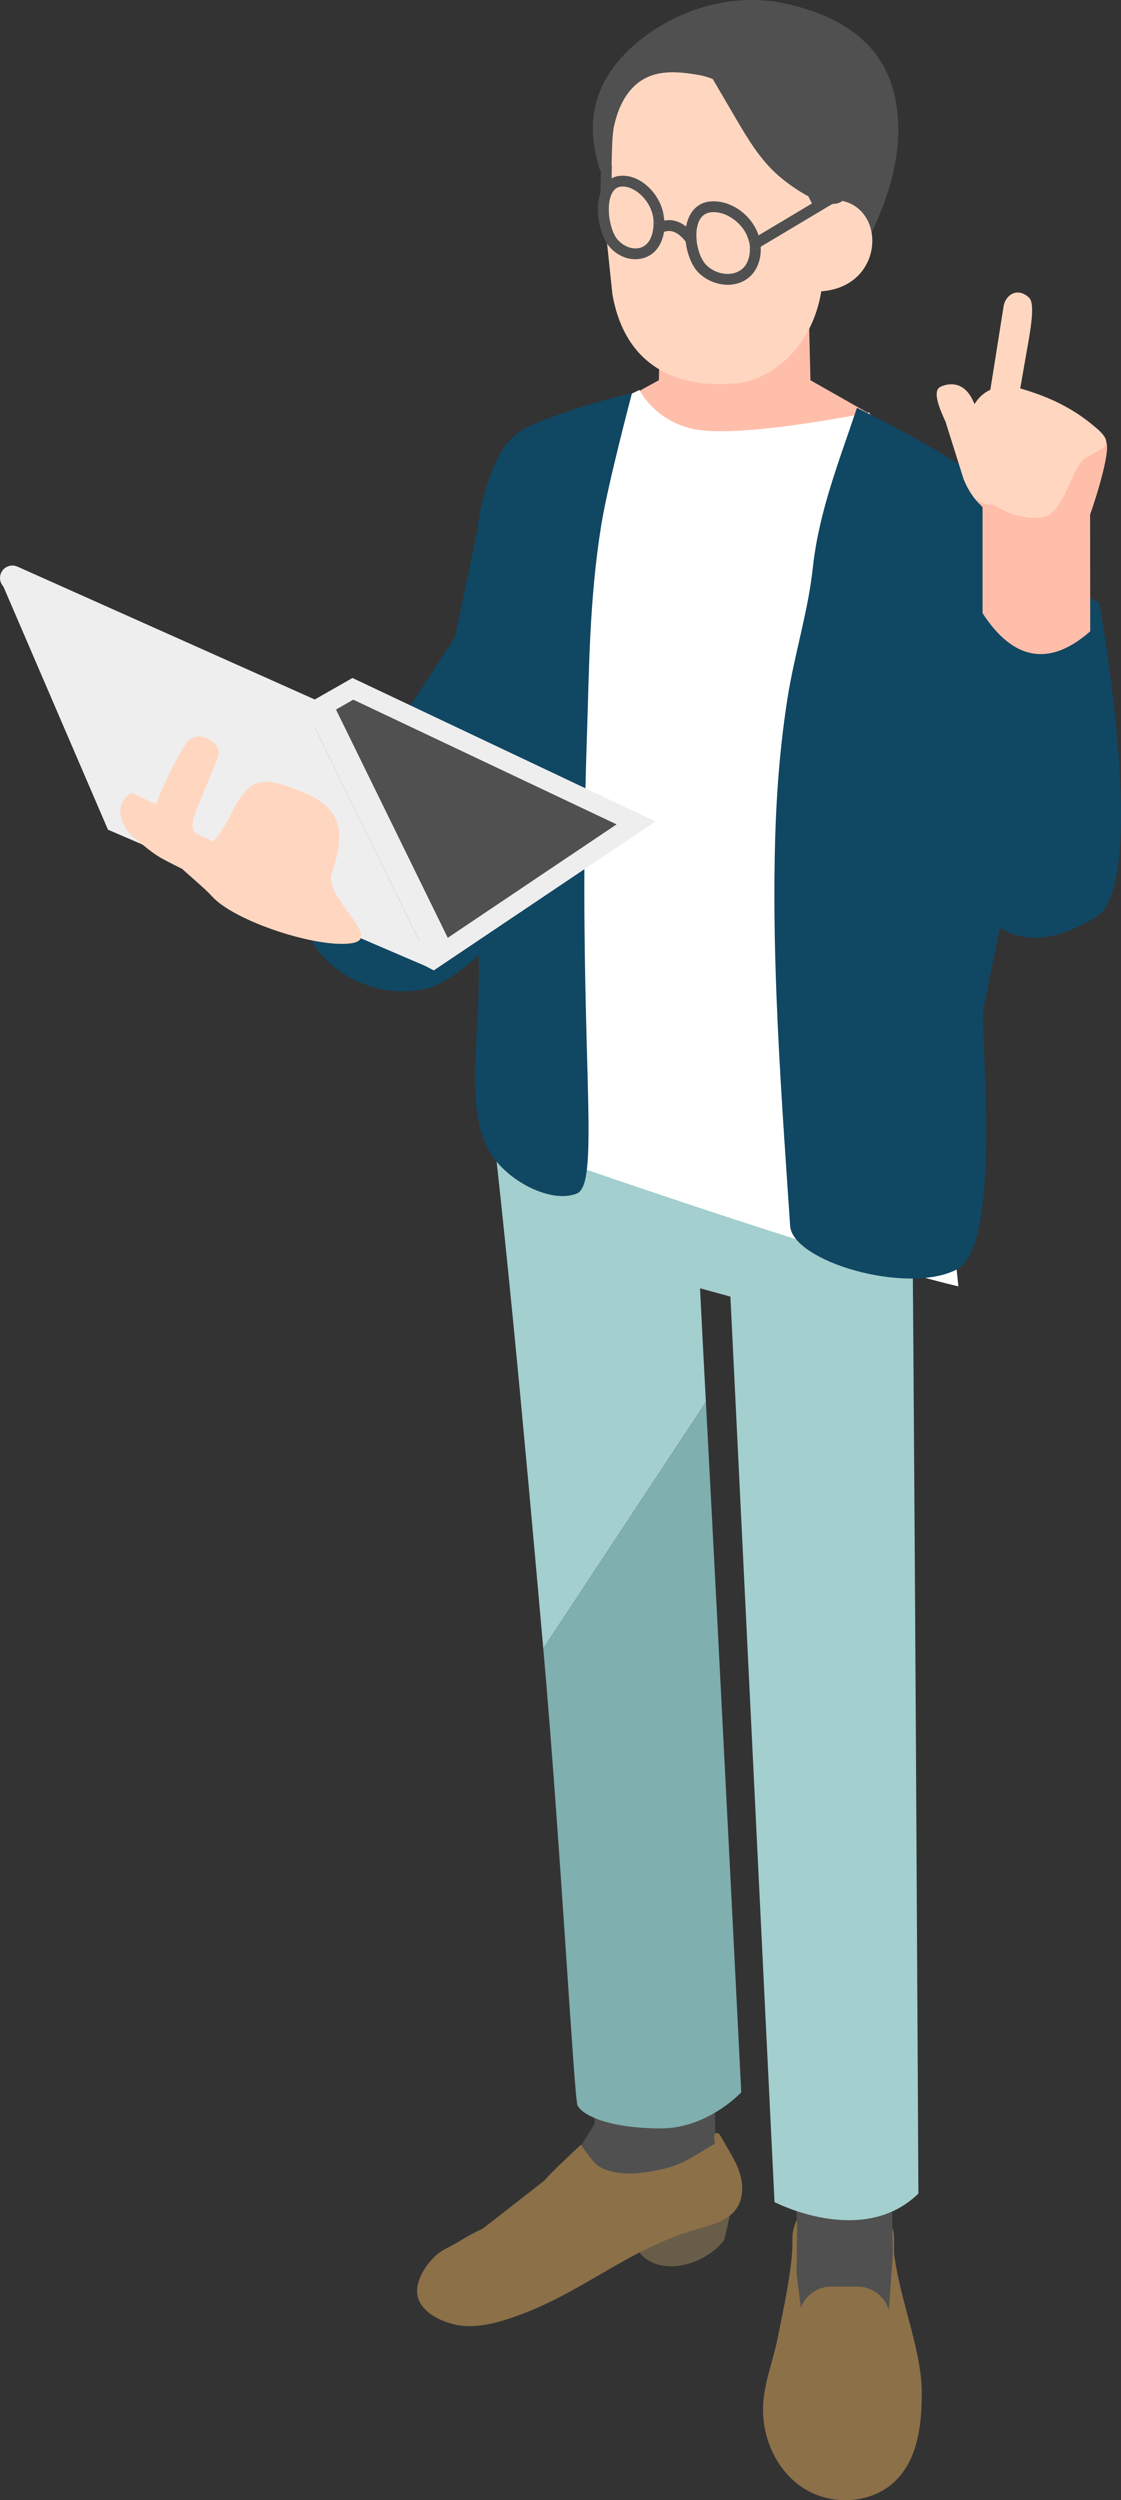 <?xml version="1.0" encoding="UTF-8"?>
<svg id="_レイヤー_2" data-name="レイヤー 2" xmlns="http://www.w3.org/2000/svg" viewBox="0 0 515.54 1149.13">
  <rect x="0" y="0" width="515.54" height="1149.13" fill="#333333" stroke="none"/>
  <defs>
    <style>
      .cls-1 {
        fill: #fff;
      }

      .cls-2 {
        fill: #685d48;
      }

      .cls-3 {
        fill: #ffd7c1;
      }

      .cls-4 {
        fill: #a3cfce;
      }

      .cls-5 {
        fill: #8b7048;
      }

      .cls-6 {
        fill: #104763;
      }

      .cls-7 {
        fill: #505050;
      }

      .cls-8 {
        fill: #eeeeef;
      }

      .cls-9 {
        fill: none;
        isolation: isolate;
      }

      .cls-10 {
        fill: #7fafae;
      }

      .cls-11 {
        fill: #ffbeaa;
      }
    </style>
  </defs>
  <g id="_レイヤー_1-2" data-name="レイヤー 1">
    <g>
      <polygon class="cls-6" points="209.29 292.77 157.76 371.69 232.12 432.35 265.38 252.98 222.98 226.89 209.29 292.77"/>
      <path class="cls-11" d="m372.02,145.38h-68.32s-.69,27.61-.69,29.37l-20.54,11.29,5.84,19.55c10.25,7.82,11.51,25.17,21.76,32.99,3.96,3.02,8.75,6.25,13.82,5.25,2.79-.55,5.06-2.3,7.21-4,7.95-6.27,65.97-16.71,65.97-16.71l3.52-32.54-27.88-15.82c0-1.76-.69-27.61-.69-29.37Z"/>
      <path class="cls-5" d="m402.23,1013.62h-28.99c-4.87,0-8.8,9.65-8.8,14.52v23.87c0,4.87,3.98,8.86,8.85,8.86h28.99c4.87,0,8.85-3.98,8.85-8.86v-23.87c0-4.87-4.04-14.52-8.91-14.52Z"/>
      <polygon class="cls-7" points="364.97 985.27 366.59 1023.34 365.94 1079.06 411.23 1077.67 409.79 982.03 364.97 985.27"/>
      <path class="cls-6" d="m234.96,400.88c-1.71-.57-77.05-16.55-77.05-16.55l-14.21,49.02c10.85,16.99,33.06,25.84,52.62,20.97,19.57-4.87,57.77-47.06,38.64-53.44Z"/>
      <polygon class="cls-7" points="274.32 939.31 273.38 976.22 252.97 1009.44 329.28 993.44 327.96 933.51 274.32 939.31"/>
      <path class="cls-4" d="m249.85,757.64l74.78-113.24c-.98-18.36-1.92-36.7-2.81-54.69l3.92,1.07v-120.6h-104.97c9.67,72.26,20.46,189.89,29.07,287.47Z"/>
      <path class="cls-10" d="m249.85,757.64c8.06,91.31,14.22,207.58,15.78,210.17,3.21,5.36,16.61,10.44,38.3,10.44s36.96-16.6,36.96-16.6c0,0-8.98-180.4-16.25-317.25l-74.78,113.24Z"/>
      <path class="cls-4" d="m317.16,470.21v120.6l18.75,5.13c6.34,129.84,20.28,416.17,20.28,416.17,0,0,40.47,21.13,66.17-3.91,0,0-1.94-391.78-3.58-538h-101.62Z"/>
      <path class="cls-2" d="m294.69,1024.52c.66,2.74-.92,8.54-.26,11.28,10.65,11.6,31.25,3.98,38.56-6.22,1.51-5.54,4.67-19.35,3.98-23.24l-42.28,18.18Z"/>
      <path class="cls-5" d="m333.89,986.11c-.28-.46-2.86-5.32-3.36-5.51-3.67-1.39-1.29,4.43-1.9,4.77-8.13,4.6-14.1,9.32-23.21,11.41-9.54,2.19-21.02,3.91-29.59-.83-3.32-1.84-8.63-10.24-8.63-10.24,0,0-13.44,12.41-16.88,16.53l-28.31,22.08c-8.58,4-8.95,5.09-17.36,9.41-6.2,3.19-12.62,11.86-12.85,18.92-.33,9.95,12.76,15.62,21.08,16.34,7.23.63,14.47-1.07,21.37-3.35,33.24-11.01,52.63-31.28,86.25-41.06,6.66-1.94,14.12-3.67,18.11-9.35,3-4.27,3.29-9.99,1.99-15.04-1.3-5.05-4.02-9.61-6.71-14.09Z"/>
      <path class="cls-1" d="m323,197.82c-20.99-2.24-28.92-18.59-28.92-18.59,0,0-12.51,5.97-22.72,10.74l-26,339.21s138.65,48.64,195.38,62.06l-40.88-401.69s-52.71,10.83-76.85,8.26Z"/>
      <path class="cls-6" d="m228.47,211.49c-3.76,7.94-6.15,15.76-7.65,23.58-3.39,17.66-2.26,35.34-2.25,54.43.02,23.11.47,46.21.47,69.32.04,23.02-1.44,46.74.55,69.71,3.22,42.39-7.43,77.86,5.43,100.55,7.72,13.61,28.37,24.25,40.21,19.51,11.84-4.74-.08-70.37,4.7-210.43,1.03-30.13,1.03-62.49,6.6-96.91,3.06-18.92,14.15-60.67,14.15-60.67,0,0-17.99,4.3-33.12,9.78-13.55,4.91-22.46,7.16-29.08,21.12Z"/>
      <path class="cls-3" d="m376.22,77.97l-11.21-44.05-47.37-15.52-42.72,33.22,2.4,42.35,4.31,41.2c7.57,43.27,44.71,42.6,58.83,40.8,14.12-1.8,41.15-19.06,37.9-60.72-1.23-15.69-1.06-30.7-2.14-37.29Z"/>
      <path class="cls-5" d="m410.85,1032.39l-2.39,34.19-38.82,4.62-5.2-41.11c.24,11.54-4.6,33.51-6.87,44.83-1.95,9.72-5.72,19.09-6.53,28.97-1.24,15.25,5.55,31.35,18.39,39.66,12.85,8.32,31.45,7.43,42.37-3.3,10.61-10.43,12.28-26.79,12.08-41.67-.28-20.23-11.23-44.25-13.03-66.2Z"/>
      <path class="cls-5" d="m394.41,1050.96h-12.11c-8.23,0-14.97,6.74-14.97,14.97h0c0,8.23,6.74,14.97,14.97,14.97h12.11c8.23,0,14.97-6.74,14.97-14.97h0c0-8.24-6.74-14.97-14.97-14.97Z"/>
      <path class="cls-7" d="m360.79,1.56c-22.94-4.89-47.68,2.01-66.06,16.58-7.44,5.9-14.02,13.13-17.94,21.78-5.93,13.11-4.91,25.22-.85,38.4l4.8,3.15c1.04-6.75.23-17.01,1.7-23.68,1.47-6.67,4.17-13.29,9.08-18.04,8.39-8.11,19.5-7.09,30.07-5.24,10.14,1.77,21.79,10.36,28.56,18.37,9.24,10.94,13.02,20.55,19.5,33.21,6.98,13.65,13.72,27.41,20.69,41.07,7.4-13.43,14.58-27.12,18.88-41.83,4.3-14.71,5.6-30.66,1.16-45.33-6.79-22.45-26.65-33.54-49.59-38.43Z"/>
      <path class="cls-3" d="m375.26,92.98l-1.27,40.99c37.25,1.01,34.81-50.17,1.27-40.99Z"/>
      <path class="cls-7" d="m324.54,30.77c4.49,7.67,8.98,15.35,13.48,23.02,5.7,9.74,11.56,19.67,20.11,27.05,8.55,7.38,26.9,19.21,31.28,8.8.94-2.22-2.35-43.44-2.35-43.44l-62.52-15.43Z"/>
      <g>
        <path class="cls-7" d="m282.11,87.71s0,0,0,0c0,0,0,0,0-.01.21-.3-.25.3-.02.02Z"/>
        <path class="cls-7" d="m281.08,89.53s0-.02.01-.03c.08-.23-.16.36-.01.03Z"/>
        <path class="cls-7" d="m280.15,93.24s0-.07.01-.11c-.01.09-.01.12-.01.11Z"/>
        <path class="cls-7" d="m302.95,103.05c-1.47,0-2.33-1.16-2.5-2.5.61,5.77-1.19,13.77-8.43,13.62-3.02-.06-5.83-1.68-7.84-3.86-.18-.19-.35-.39-.52-.6.07.09.09.12-.08-.09.03.03.05.06.08.09-.04-.05-.09-.13-.14-.2-.28-.43-.55-.85-.79-1.3-.23-.42-.43-.84-.63-1.27,0,0-.03-.06-.05-.11.04.09.05.13,0,0-.07-.15-.03-.08,0,0-.04-.09-.09-.21-.1-.24-.1-.26-.2-.51-.29-.77-.39-1.09-.71-2.21-.96-3.34-.13-.59-.25-1.18-.35-1.77-.13-.75-.12-.67-.19-1.41-.13-1.21-.18-2.42-.16-3.64,0-.55.04-1.1.08-1.65.02-.25.05-.51.08-.76,0,0,0-.02.01-.11,0,.04,0,.07-.01.11,0-.03.09-.58.1-.66.18-1.03.46-2.04.83-3.03,0-.02.01-.03.02-.04,0,0,0,.02-.01.03-.15.33.1-.26.01-.03.04-.09.08-.18.12-.27.11-.22.22-.45.35-.67.1-.18.21-.36.33-.54.07-.11.15-.22.23-.33,0,0,0,0,0,0-.24.28.23-.32.02-.02,0,0,0,0,0,.01.28-.33.58-.63.9-.93.04-.04.06-.06.08-.07-.18.1.08-.09,0,0,.03-.02.07-.04.13-.08.23-.14.46-.27.69-.41.07-.04.11-.06.14-.08-.1.02.16-.1,0,0,.02,0,.05-.01.11-.03.2-.06.4-.13.61-.19.1-.03.42-.09.53-.12-.03,0-.04,0,0,0,.07-.01.06,0,0,0,.12,0,.62-.05.75-.05,3.46-.09,6.67,1.88,9.06,4.24,2.88,2.85,4.82,6.53,5.33,10.57-.14-1.35,1.26-2.5,2.5-2.5,1.45,0,2.36,1.16,2.5,2.5-.59-4.78-2.37-9.01-5.49-12.7-2.65-3.13-6.32-5.77-10.36-6.71-3.02-.7-6.45-.55-9.07,1.28-2.27,1.59-3.71,3.94-4.55,6.55-1.74,5.37-1.17,11.7.47,17.02.78,2.54,1.86,5.02,3.53,7.1,2.4,2.99,6.04,5.24,9.84,5.87,4.61.75,9.3-.76,12.24-4.49,3.05-3.87,3.89-9.1,3.38-13.91.17,1.35-1.28,2.5-2.5,2.5Z"/>
        <path class="cls-7" d="m282.05,106.82c.06.14.04.09,0,0-.04-.08-.07-.16,0,0Z"/>
        <path class="cls-7" d="m283.67,109.71s-.06-.06-.08-.09c.17.21.15.19.08.09Z"/>
        <path class="cls-7" d="m302.95,98.05c-1.24,0-2.64,1.15-2.5,2.5.17,1.34,1.03,2.5,2.5,2.5,1.22,0,2.67-1.15,2.5-2.5-.14-1.34-1.05-2.5-2.5-2.5Z"/>
        <path class="cls-7" d="m285.32,85.79s-.03,0,0,0c.05-.01.06-.02,0,0Z"/>
        <path class="cls-7" d="m284.07,86.13c.16-.1-.1.02,0,0h0Z"/>
        <path class="cls-7" d="m283.1,86.7c.08-.09-.18.1,0,0h0Z"/>
      </g>
      <g>
        <path class="cls-7" d="m320.47,111.36s0-.05,0-.07c0-.02,0,0,0,.07Z"/>
        <path class="cls-7" d="m322.16,117.62s0-.01,0-.02c0,0,0-.02-.01-.02,0,.02.01.03.02.04Z"/>
        <path class="cls-7" d="m321.3,102.06c-.05.13-.03.09,0,.01.03-.09.07-.18,0-.01Z"/>
        <path class="cls-7" d="m324.04,120.94c.05.07.04.05,0,0-.05-.06-.08-.09,0,0Z"/>
        <path class="cls-7" d="m322.49,99.98s-.02.02.02-.01c.02-.04.03-.04-.02.01Z"/>
        <path class="cls-7" d="m349.68,111.87c.07,1.23-.44,2.4-1.77,2.76-1.18.32-2.89-.41-3.08-1.75-.02-.11-.04-.22-.06-.33.33,3.26-.07,6.6-1.93,9.38-1.77,2.63-4.96,3.95-8.05,3.97-3.19.03-6.42-1.14-8.9-3.14-.55-.45-1.08-.95-1.55-1.48-.04-.05-.21-.25-.3-.35.04.05.05.07,0,0-.07-.09-.05-.07,0,0-.08-.12-.3-.42-.34-.48-.59-.88-1.09-1.82-1.52-2.79-.01-.03-.02-.05-.03-.07,0,0,0,.01,0,.02,0-.01-.01-.03-.02-.04-.12-.26-.05-.11,0,0,0,0,0,.02.01.02-.06-.14-.11-.28-.17-.42-.1-.26-.2-.52-.29-.79-.2-.58-.38-1.16-.54-1.75-.15-.56-.29-1.13-.4-1.7-.06-.29-.11-.58-.16-.87-.02-.11-.11-.71-.12-.78,0,.02,0,.05,0,.07,0-.08,0-.09,0-.07-.14-1.19-.21-2.38-.19-3.58,0-.58.04-1.15.09-1.73.06-.69.04-.54.2-1.36.11-.57.26-1.14.43-1.69.08-.25.17-.5.26-.75,0,0,.02-.06.04-.11-.04.08-.05.11,0-.01.07-.17.04-.08,0,.01.05-.11.13-.29.14-.32.22-.46.46-.9.74-1.33.04-.05.26-.36.32-.45-.03.03-.04.04-.02.01.04-.05.04-.05.02-.01.1-.1.39-.44.49-.53.17-.18.36-.34.54-.5.07-.06.11-.1.13-.12-.04.01.09-.09,0,0,.01,0,.05-.02.12-.07.21-.13.42-.27.64-.39.14-.08.61-.3.62-.31,0,0-.02,0-.03,0,.02,0,.03-.01.03,0,.93-.37,1.99-.53,3.1-.53,3.87,0,7.66,1.81,10.55,4.31,3.3,2.86,5.41,6.43,6.08,10.74-.01-.11-.02-.23-.03-.34-.16-1.35,1.27-2.5,2.5-2.5,1.33,0,2.17.96,2.43,2.15,0-.1,0-.21-.02-.31-1.24-9.03-9.13-17.08-18.1-18.71-3.4-.62-7.12-.46-10.12,1.46-2.48,1.59-4.1,4.02-5.08,6.75-1.93,5.39-1.26,11.95.72,17.23.95,2.53,2.2,5.01,4.11,6.95,3.05,3.1,7.2,5.02,11.49,5.54,4.79.59,10.01-.96,13.24-4.69,3.28-3.79,4.4-8.97,3.83-13.87-.01-.12-.04-.24-.07-.35Z"/>
        <path class="cls-7" d="m347.25,109.72c-1.23,0-2.66,1.15-2.5,2.5.01.11.02.23.03.34.02.11.04.21.06.33.18,1.34,1.9,2.07,3.08,1.75,1.33-.37,1.84-1.53,1.77-2.76-.26-1.18-1.1-2.15-2.43-2.15Z"/>
        <path class="cls-7" d="m323.66,98.81c.09-.09-.04.01,0,0h0Z"/>
        <path class="cls-7" d="m325.02,98.05s.02,0,.03,0c0,0,0,0-.03,0Z"/>
      </g>
      <g>
        <path class="cls-7" d="m308.4,106.19s.04,0,.05.01c.01,0,.02,0,.03,0,.31,0-.55-.11-.09-.01Z"/>
        <path class="cls-7" d="m306.77,106.21s.04,0,.06,0c.02,0,.03,0,.05,0,.3-.08-.57.05-.11.01Z"/>
        <path class="cls-7" d="m305.34,106.61s.03,0,.04-.01c.2-.1.07-.04-.04.01Z"/>
        <path class="cls-7" d="m311.06,101.7c-3.03-.99-6.35-.57-9.08,1.04-1.13.66-1.63,2.28-.9,3.42.73,1.14,2.21,1.61,3.42.9.26-.15.53-.29.81-.43.03-.01.04-.02.06-.03-.01,0-.03,0-.04.01-.05.02-.09.04-.09.04,0,0,.04-.02.09-.04.11-.05.24-.11.04-.01.11-.04.24-.08.25-.08.28-.1.57-.18.86-.24.11-.03.23-.04.35-.07-.02,0-.04,0-.06,0-.46.03.41-.09.11-.01-.02,0-.03,0-.05,0,.55-.04,1.08-.01,1.62,0-.02,0-.04,0-.05-.01-.46-.09.4.02.09.01-.01,0-.02,0-.03,0,.12.02.24.04.36.07.31.07.62.15.92.25.14.05.28.1.42.15.02,0,.02,0,.04.01-.02,0-.03-.02-.05-.02.03.02.05.02.08.04.18.07.16.07,0,0-.01,0-.02,0-.03-.01.26.13.53.25.79.4.31.17.62.36.92.56.14.09.28.19.41.29.02.02.03.02.05.03-.18-.17.39.27,0,0,0,0,0,0,.02.02.58.52,1.16,1.03,1.7,1.6.27.29.53.6.79.91.06.07.1.12.13.15-.21-.29.19.22,0,0,.03.04.05.07.1.13.15.21.31.42.46.63.75,1.07,2.22,1.67,3.42.9,1.06-.68,1.7-2.28.9-3.42-2.22-3.16-5.05-5.96-8.8-7.19Z"/>
        <path class="cls-7" d="m314.99,110.65c.19.22-.21-.29,0,0h0Z"/>
        <path class="cls-7" d="m310.14,106.66s.03.02.05.02c.01,0,.02,0,.03.01-.03-.01-.04-.02-.08-.04Z"/>
        <path class="cls-7" d="m312.36,107.97c.39.27-.18-.17,0,0h0Z"/>
      </g>
      <path class="cls-7" d="m384.01,87.2c-4.19,2.5-8.39,5-12.58,7.5-6.66,3.97-13.31,7.94-19.96,11.91-1.55.92-3.1,1.85-4.65,2.77-2.76,1.65-.25,5.97,2.52,4.32,4.19-2.5,8.39-5,12.58-7.5,6.66-3.97,13.31-7.94,19.96-11.91,1.55-.93,3.1-1.85,4.65-2.78,2.76-1.65.25-5.97-2.52-4.32Z"/>
      <path class="cls-7" d="m278.87,73.7c-1.37.06-2.48,1.1-2.5,2.5-.05,3.37-.11,6.74-.16,10.11,0,.48-.02.97-.02,1.45-.02,1.31,1.16,2.56,2.5,2.5,1.37-.06,2.48-1.1,2.5-2.5.05-3.37.11-6.74.16-10.11,0-.49.02-.97.02-1.45.02-1.31-1.16-2.56-2.5-2.5Z"/>
      <polygon class="cls-8" points="58 370.96 199.48 446.02 301.44 377.55 162.1 311.61 58 370.96"/>
      <polygon class="cls-7" points="76.37 370.68 198.95 435.71 283.56 378.89 162.48 321.58 76.37 370.68"/>
      <g class="cls-9">
        <polygon class="cls-8" points="1.39 269.19 49.66 381.35 199.24 445.54 144.14 333.08 1.39 269.19"/>
        <path class="cls-8" d="m149.81,323.75L8.03,260.43c-1.98-.89-4.29-.57-5.96.81-3.26,2.69-2.56,7.88,1.3,9.61l141.78,63.32c1.98.89,4.29.57,5.96-.81,3.26-2.69,2.56-7.88-1.3-9.61Z"/>
        <polygon class="cls-8" points="144.14 333.08 199.24 445.54 209.06 437.44 153.96 324.98 144.14 333.08"/>
      </g>
      <path class="cls-3" d="m55.4,374.4c.61,4.13,2.99,7.98,6.22,10.62,10.94,8.95,10.36,8.38,21.92,14.23l4.62-21.68-27.07-13.02c-4.07.93-6.3,5.73-5.69,9.85Z"/>
      <path class="cls-3" d="m152.62,401.42c2.73-8.4,5.4-17.88,1.38-25.74-3.84-7.51-12.5-10.98-20.44-13.84-5.8-2.09-12.6-4.09-17.79-.77-3.18,2.04-7.21,8.27-8.82,11.69-4.63,9.83-9,14.05-9,14.05-6.09-3.83-12.12-2.16-8.09-13.26,1.48-4.08,7.98-18.79,10.5-26.05,2.21-6.35-9.17-11.98-13.61-7.33-3.1,3.25-15.04,25.62-17.12,37.12-.97,12.36,20.14,26.11,27.88,34.69,10.49,11.63,49.1,24.12,64.48,21.49,14.24-2.43-13.07-20.72-9.38-32.06Z"/>
      <path class="cls-6" d="m394.1,187.46c-8.15,24.39-17.51,47.7-20.28,73.44-2.18,20.19-8.41,39.57-11.58,59.6-3.43,21.63-5.15,43.5-5.76,65.38-.66,23.84-.31,47.83.62,71.83,1.36,35.36,3.94,70.75,6.28,105.73,1.09,16.3,53.56,31.85,76.58,20.06,19.32-9.9,12.49-89.73,12.05-118.31l21.33-105.19c.43-8.29,1.42-15.97,1.96-22.42,4.95-58.61,1.98-91.05-19.34-112.75-13.91-14.15-61.85-37.38-61.85-37.38Z"/>
      <g>
        <path class="cls-6" d="m442.66,268.42s-11.64,119.52,1.19,140.38c12.83,20.86,29.78,30.75,60,12.89,25.27-14.94,1.7-144.61,1.7-144.61-42.2-24.29-62.89-8.65-62.89-8.65Z"/>
        <path class="cls-3" d="m458.58,207.39l-11.42-23.84c-5.38-10.77-14.61-5.77-14.61-5.77-4.34,1.95.35,11.72,2.3,16.07l8.29,26.32c3.99,10.2,11.93,16.72,14.3,14.14l11.64-14.61c4.34-1.95-8.54-7.96-10.49-12.31Z"/>
        <path class="cls-3" d="m461.57,140.66c-.01.06-7.36,46.33-7.36,46.33-.66,3.79.95-1.08,4.74-.43l1.75,3.43c3.79.66,5.21,7.55,5.87,3.75,1.15-6.65,3.97-22.91,5.13-29.56,1.68-9.71,4.76-24.36,1.57-27.35-5.5-5.16-10.86-1.07-11.71,3.82Z"/>
        <path class="cls-11" d="m507.92,202.47c-.29-.06-8-3.88-8.31-3.91-11.04-.74-10.17,12.07-13.33,22.07h-34.41v.64c-1.76-1.87-3.46-3.79-5.11-5.71-.45-.45-.94-.74-1.47-.93.25,8.6,2.58,13.97,6.58,18.53v48.66c13.64,21.07,30.23,25.3,49.51,8.35l-.05-53.68c2.14-5.83,10.98-33.12,6.59-34.01Z"/>
        <path class="cls-3" d="m504.63,197.12c-9.87-8.64-20.22-13.97-33.73-18.1-12.81-3.91-21.49,1.07-25.01,11.72l-3.73-.27,1.15,19.61s.18,20.49,11.04,21.79c.97.12,1.89.19,2.78.24,8.08,5.06,16.99,7.03,23.23,5.33,9.05-2.47,12.34-21.8,18.1-26.33,5.76-4.52,16.04-5.35,6.17-13.99Z"/>
      </g>
    </g>
  </g>
</svg>